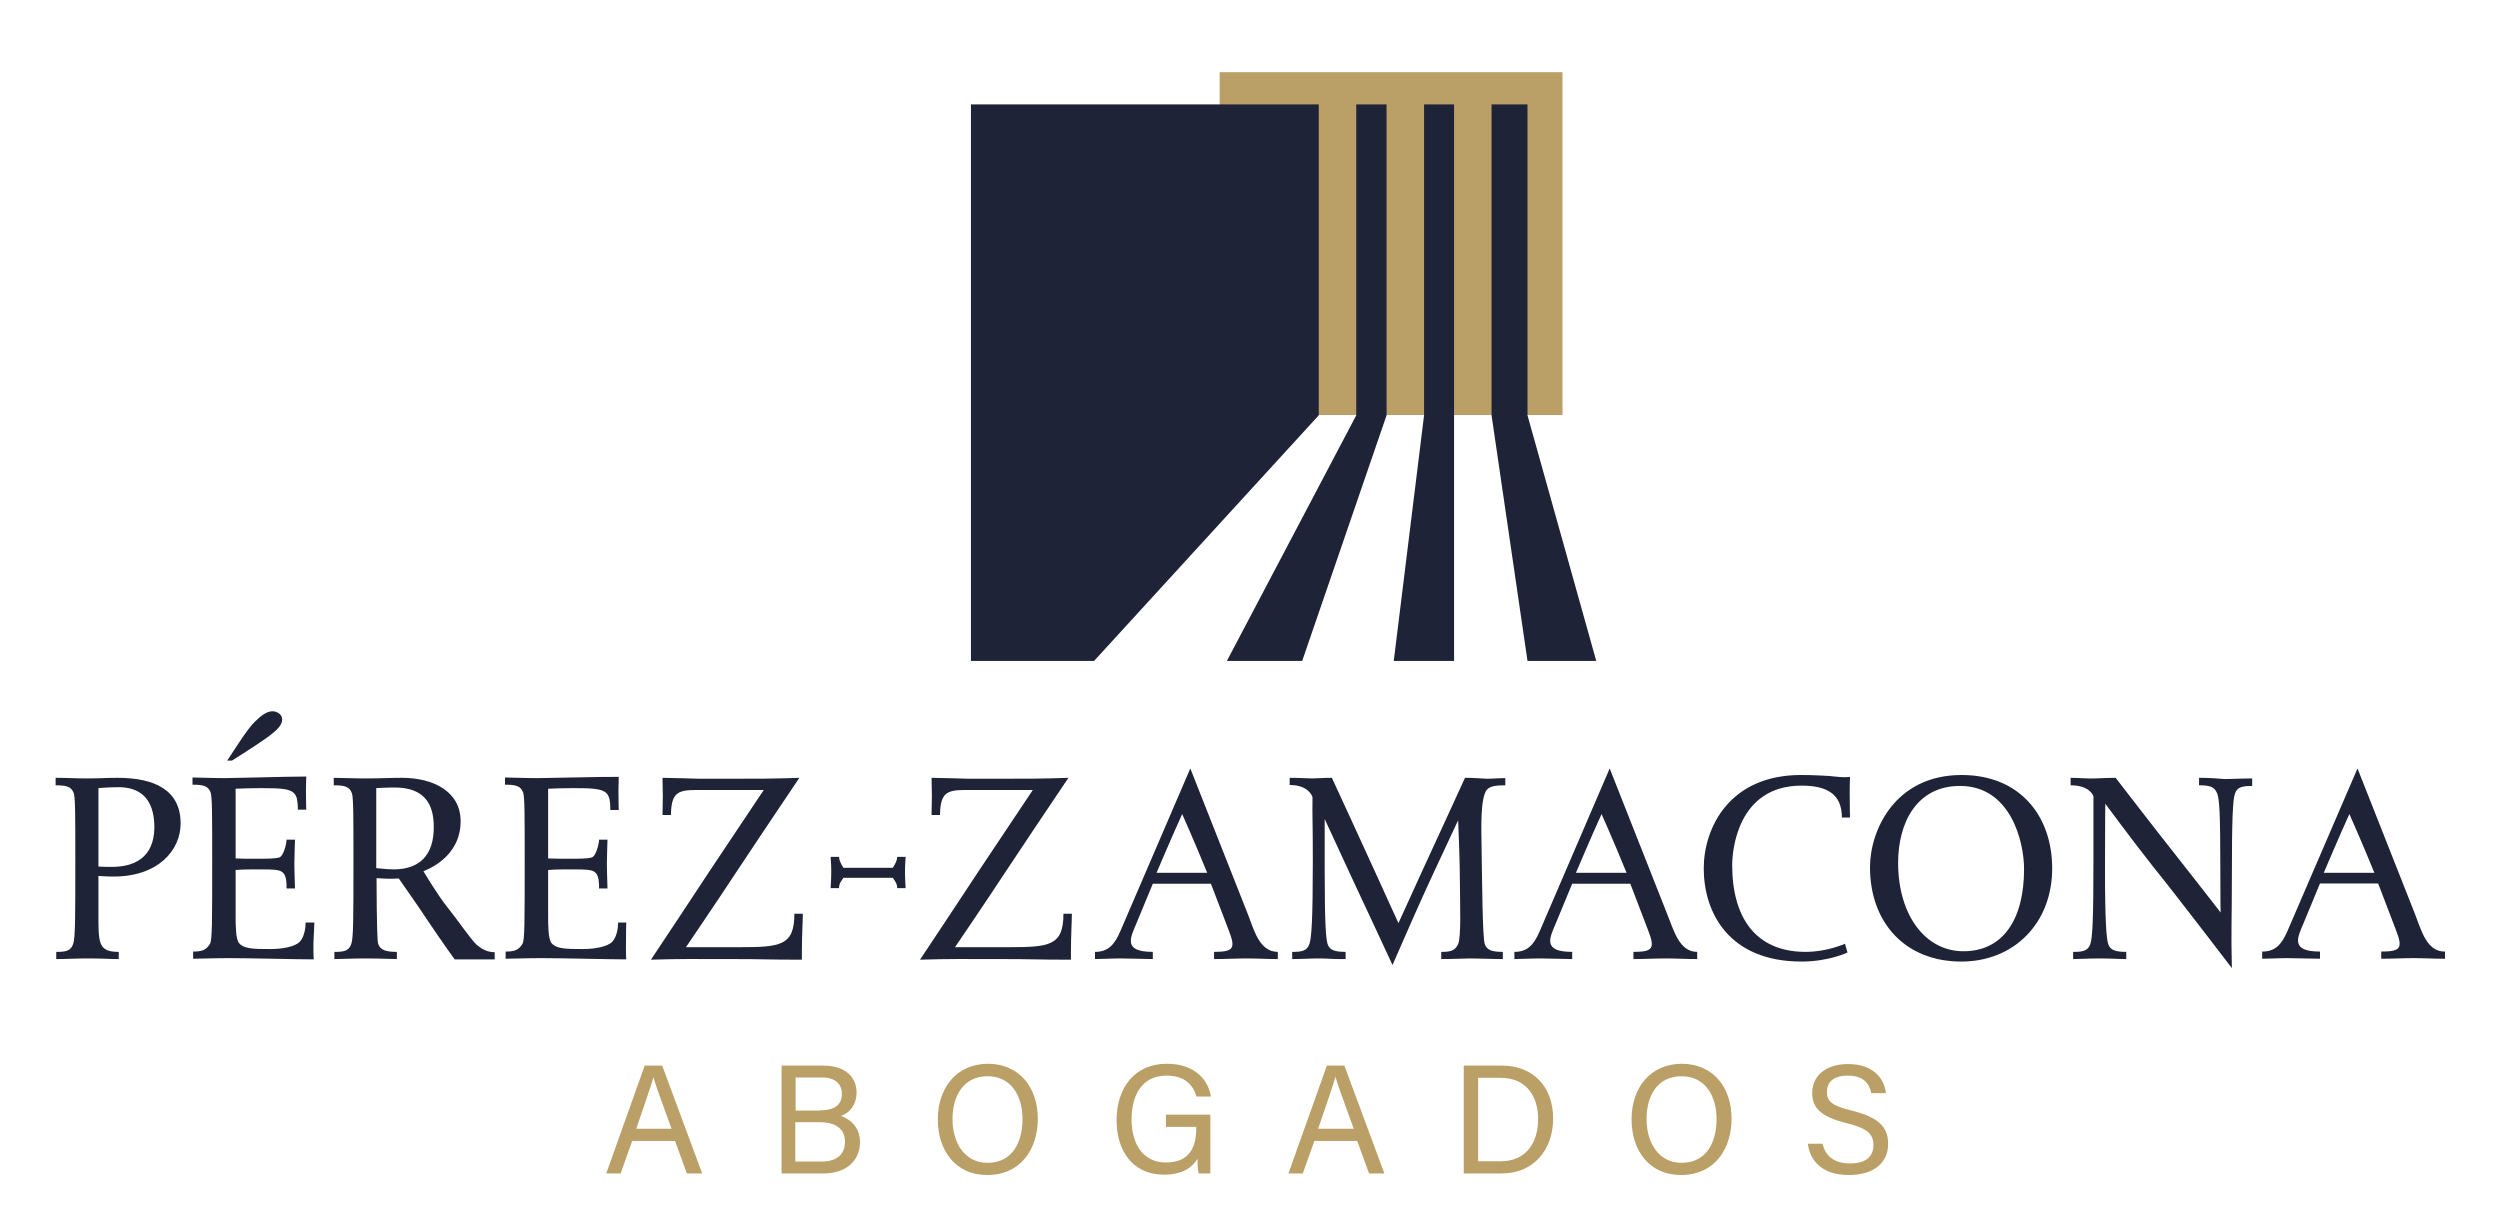 <?xml version="1.0" encoding="utf-8"?>
<!-- Generator: Adobe Illustrator 28.3.0, SVG Export Plug-In . SVG Version: 6.00 Build 0)  -->
<svg version="1.1" id="Capa_1" xmlns="http://www.w3.org/2000/svg" xmlns:xlink="http://www.w3.org/1999/xlink" x="0px" y="0px"
	 viewBox="0 0 800 391.4" style="enable-background:new 0 0 800 391.4;" xml:space="preserve">
<style type="text/css">
	.st0{fill:#BA9F66;}
	.st1{fill:#1F2338;}
</style>
<g>
	<rect x="390.3" y="23.1" class="st0" width="109.7" height="109.7"/>
	<g>
		<polygon class="st1" points="416.7,211.5 443.7,132.9 443.7,33.4 434,33.4 434,132.9 392.6,211.5 		"/>
		<polygon class="st1" points="455.7,33.4 455.7,132.9 446,211.5 465.3,211.5 465.3,132.9 465.3,33.4 		"/>
		<polygon class="st1" points="477.3,33.4 477.3,132.9 488.8,211.5 488.8,211.5 510.8,211.5 488.8,132.9 488.8,33.4 		"/>
		<polygon class="st1" points="422,132.9 422,33.4 310.7,33.4 310.7,211.5 350.1,211.5 		"/>
	</g>
	<g>
		<path class="st1" d="M37.6,248.9c-3.6,0-5.9,0.2-9.5,0.2c-3.7,0-6.9-0.2-10.3-0.2v2.4c3.2,0,5,0.3,5.8,2.5
			c0.5,1.5,0.5,7.2,0.5,21.6c0,18.8,0,24.6-0.7,26.7c-0.8,2.3-2.5,2.5-5.4,2.5v2.3c3.7,0,5.7-0.2,9.9-0.2c5.7,0,6.7,0.2,10.1,0.2
			v-2.3c-6.8,0-6.5-3-6.5-13.3v-11c0,0,2.7,0.2,4.8,0.2c14.3,0,21.5-8.4,21.5-17C57.8,252.9,49.6,248.9,37.6,248.9z M35.8,277.4
			c-1.4,0-2.7,0-4.3-0.1v-25.1c0,0,3.1-0.3,6.4-0.3c6.4,0,11.5,3.1,11.5,12.9C49.3,274.5,42.9,277.4,35.8,277.4z"/>
		<path class="st1" d="M143,290.1c-2.7-3.4-6.1-9-7.5-11.3c1.1-0.5,11.9-4.4,11.9-16c0-9.5-8.7-13.9-18.8-13.9
			c-3.8,0-7.1,0.2-11.5,0.2c-4.2,0-8-0.2-10.3-0.2v2.4c3.2,0,5,0.3,5.8,2.5c0.5,1.5,0.5,7.2,0.5,21.6c0,18.7,0,24.7-0.7,26.7
			c-0.8,2.3-2.5,2.5-5.4,2.5v2.3c2.6,0,5.6-0.2,9.9-0.2c5.1,0,8.2,0.2,10.1,0.2v-2.3c-3.3,0-5.3-0.5-6-2.6c-0.5-1.7-0.5-21-0.5-21
			c2.7,0.2,4.8,0.3,7.1,0.1c1.3,1.9,6.4,9.1,8.8,12.8c6.2,9.2,9.1,13.1,9.1,13.1h12.8v-2.3c-2.3,0-4-0.9-5.7-2.3
			C150.4,300.3,147,295.1,143,290.1z M126,278.2c-1.4,0-2.7-0.1-5.6-0.4v-25.6c0,0,2.9-0.2,5.9-0.2c9.4,0,12.5,5.2,12.5,12.5
			C138.9,273.7,134.2,278.2,126,278.2z"/>
		<path class="st1" d="M197.8,295.2c0,1.4-0.3,4.5-1.9,6.2c-1.4,1.4-5.1,2.3-9.4,2.3c-5.6,0-8.5-0.1-10-1.9c-1.1-1.3-1.1-5.8-1.1-9
			v-14.4c2.4-0.2,4.5-0.2,7.3-0.2c5.3,0,6.9,0.1,7.9,1.1c1.1,1.1,1.1,3.4,1.1,5h2.7c0-1-0.2-4.9-0.2-8.2c0-2.7,0.2-6.4,0.2-7.4h-2.7
			c0,1.3-1,5.4-2.4,5.7c-1.4,0.4-4.1,0.4-7.2,0.4c-1.9,0-3.8,0-6.7-0.1v-22.3c1.9-0.1,5.1-0.2,8.2-0.2c10.5,0,11.7,0.6,11.7,7h2.7
			c0,0-0.1-3-0.1-6.4c0-1.2,0.1-4.2,0.1-4.2c-3.8-0.1-22.9,0.4-26,0.4c-4.2,0-7.7-0.2-10.4-0.2v2.3c3.2,0,5,0.3,5.8,2.5
			c0.5,1.5,0.5,7.2,0.5,21.7c0,19.8,0,25.5-0.7,26.7c-1.2,2-2.5,2.5-5.4,2.5v2.3c2.5,0,6.3-0.2,11.4-0.2c6.5,0,22.3,0.4,27.2,0.4
			c0,0-0.1-1.9-0.1-3.1c0-5.9,0.1-8.7,0.1-8.7H197.8z"/>
		<path class="st1" d="M236.7,303.1h-17.2c0,0,9.4-13.8,16.3-24.3c6.1-9.2,10.5-15.8,20-29.9c-7.9,0.3-13.7,0.3-22.5,0.3
			c-3.6,0-6.4,0-9.4,0c-3.1-0.1-6.5-0.2-11.9-0.3c0,1.2,0.1,4.3,0.1,5.7c0,2.5-0.1,4.1-0.1,6.2h2.7c0.1-6.9,2-8,7.9-8h21.8
			c0,0-11.5,17.2-16.9,25.3c-6.4,9.7-15.9,24.1-19.2,29c9.4-0.3,13.7-0.2,25.5-0.2c11.4,0,11,0.2,22.8,0.2v-2.6
			c0-5.1,0.3-9.6,0.3-12.1h-2.7C254.2,302.6,249.8,303.1,236.7,303.1z"/>
		<path class="st1" d="M322.8,303.1h-17.2c0,0,9.4-13.8,16.3-24.3c6.1-9.2,10.5-15.8,20-29.9c-7.9,0.3-13.7,0.3-22.5,0.3
			c-3.6,0-6.4,0-9.4,0c-3.1-0.1-6.5-0.2-11.9-0.3c0,1.2,0.1,4.3,0.1,5.7c0,2.5-0.1,4.1-0.1,6.2h2.7c0.1-6.9,2-8,7.9-8h21.8
			c0,0-11.5,17.2-16.9,25.3c-6.4,9.7-15.9,24.1-19.2,29c9.4-0.3,13.7-0.2,25.5-0.2c11.4,0,11,0.2,22.8,0.2v-2.6
			c0-5.1,0.3-9.6,0.3-12.1h-2.7C340.3,302.6,335.9,303.1,322.8,303.1z"/>
		<path class="st1" d="M399.3,292.5l-18.4-46.6l-22.4,52.1c-2,4.7-4.2,6.6-8.1,6.6v2.3c2.3,0,5-0.2,8.3-0.2c2.6,0,7.6,0.2,10.2,0.2
			v-2.3c-9.6,0-7.2-4.5-5.3-9l5.3-12.8h18.6l5.7,14.9c2.2,5.7,1.7,6.9-4.7,6.9v2.3c3.5,0,7.1-0.2,10.5-0.2c3.5,0,6,0.2,9.9,0.2v-2.3
			C403,304.6,401.3,297.6,399.3,292.5z M370.1,279.3c0,0,5.3-12.5,8.2-18.8c0,0,3.9,8.7,8,18.8H370.1z"/>
		<path class="st1" d="M468.8,248.9c-5,11-7.9,17.2-13,28.3c-3.3,7.1-5,11.1-8.3,18.2l-8.8-19.3c-4.9-10.6-7.6-16.7-12.5-27.2
			c-3.1,0-4.9,0.2-6.1,0.2s-4.2-0.2-7.4-0.2v2.3c6.3,0,7.3,3.9,7.3,3.9c-0.1,7.7,0.1,5.9,0.1,20.4c0,18.7-0.4,24.6-1.1,26.6
			c-0.8,2.3-2.6,2.5-5.5,2.5v2.3c3.1,0,5.7-0.2,8.5-0.2c2.7,0,5.7,0.3,8.6,0.2v-2.3c-3.3,0-5.2-0.5-5.8-2.6
			c-0.5-1.8-0.9-6.3-0.9-23.9v-16l9.9,21.4c4.6,9.9,7.3,15.5,11.8,25.3c5.1-11.6,7.9-18.2,13.2-29.6l7.8-16.7c0,0,0.6,12.9,0.6,22.4
			c0,4.2,0.4,15-0.6,17.2c-1,2.2-2.5,2.5-5.4,2.5v2.3c4.2,0,7.2-0.2,9.4-0.2c2.8,0,6.8,0.2,10.3,0.2v-2.3c-3.3,0-5.2-0.5-5.8-2.6
			c-0.7-2.5-0.8-18.5-1-31.2c-0.1-5.9-0.4-15.5,1.7-18.1c1.1-1.3,3.6-1.4,5.9-1.4v-2.3c-2.3,0-4.1,0.2-5.9,0.2
			C473.8,249.1,471.8,248.9,468.8,248.9z"/>
		<path class="st1" d="M533.5,292.5l-18.4-46.6l-22.4,52.1c-2,4.7-4.2,6.6-8.1,6.6v2.3c2.3,0,5-0.2,8.3-0.2c2.7,0,7.6,0.2,10.2,0.2
			v-2.3c-9.6,0-7.2-4.5-5.3-9l5.3-12.8h18.6l5.7,14.9c2.2,5.7,1.7,6.9-4.7,6.9v2.3c3.5,0,7.1-0.2,10.5-0.2c3.5,0,6,0.2,9.9,0.2v-2.3
			C537.3,304.6,535.6,297.6,533.5,292.5z M504.3,279.3c0,0,5.3-12.5,8.2-18.8c0,0,3.9,8.7,8,18.8H504.3z"/>
		<path class="st1" d="M590.2,248.7c-1.4,0-2.9-0.2-5-0.4c-2.1-0.1-4.9-0.3-8.9-0.3c-23,0-31.1,17-31.1,29.9
			c0,14.2,8.1,29.8,31.3,29.8c8.7,0,14.7-2.9,14.7-2.9l-0.8-2.8c0,0-5.7,2.6-12.6,2.6c-16.1,0-23.5-11.1-23.5-27.8
			c0-4.6,1.7-25.4,22.2-25.4c8,0,12.9,2.6,12.9,10.2h2.6c0,0-0.1-3.6-0.1-8.1c0-2.3,0.1-4.9,0.1-4.9
			C591.2,248.7,590.7,248.7,590.2,248.7z"/>
		<path class="st1" d="M627.7,248c-21.3,0-29.3,17.7-29.3,29.5c0,17.9,11.4,30.2,29.2,30.2c16.9,0,29.1-12.3,29.1-29.8
			C656.7,261,646.3,248,627.7,248z M628.3,304.4c-12.3,0-20.9-11.7-20.9-28.3c0-12.8,5.9-24.6,19.8-24.6c16.2,0,20.5,17.8,20.5,26.6
			C647.7,294.3,640.9,304.4,628.3,304.4z"/>
		<path class="st1" d="M703.7,248.9v2.4c3.4,0,4.9,0.4,5.8,2.6c0.7,1.8,1,6.2,1,23.8c0,12.2,0.1,14,0.1,14.3
			c-5.7-7.3-10.4-13.4-14.7-18.8c-7.2-9.1-16.1-20.7-18.9-24.3c-2.1,0-3.7,0.1-6.7,0.2c-2.7,0.1-4.8-0.2-7.7-0.2v2.4
			c6.3,0,7.3,3.5,7.3,3.5v20.7c0,18.7-0.3,24.6-1,26.6c-0.8,2.3-2.6,2.5-5.5,2.5v2.3c2.3,0,4.6-0.2,8.7-0.2c3.4,0,5.8,0.2,8.3,0.2
			v-2.3c-3.3,0-5.2-0.5-5.8-2.6c-0.5-1.8-1-6.3-1-23.9c0-17,0.1-20.9,0.1-20.9s9.4,12.7,15.2,20c7.6,9.4,25.3,32.6,25.3,32.6
			c-0.3-11.8,0-14.8,0-29.3c0-18.7,0.3-24.6,1-26.6c0.7-1.9,2-2.4,5.5-2.4v-2.4c-3.3,0-6.8,0.2-8.7,0.2
			C709,249.1,707.4,248.9,703.7,248.9z"/>
		<path class="st1" d="M772.8,292.5l-18.4-46.6L732,297.9c-2,4.7-4.2,6.6-8.1,6.6v2.3c2.3,0,5-0.2,8.3-0.2c2.7,0,7.6,0.2,10.2,0.2
			v-2.3c-9.6,0-7.2-4.5-5.3-9l5.3-12.8h18.6l5.7,14.9c2.2,5.7,1.7,6.9-4.7,6.9v2.3c3.5,0,7.1-0.2,10.5-0.2c3.5,0,6,0.2,9.9,0.2v-2.3
			C776.5,304.6,774.8,297.6,772.8,292.5z M743.6,279.3c0,0,5.3-12.5,8.2-18.8c0,0,3.9,8.7,8,18.8H743.6z"/>
		<path class="st1" d="M287.1,274.2c0,1-0.5,2.1-1.4,3.5h-15.8c-0.9-1.4-1.4-2.5-1.4-3.5h-2.7c0,1,0.2,1.8,0.2,4.6
			c0,3.3-0.2,4.4-0.2,5.4h2.7c0-1.5,0.6-2.1,1.4-3.3l15.8,0c0.8,1.2,1.4,1.9,1.4,3.3h2.7c0-1-0.2-2.1-0.2-5.4c0-2.7,0.2-3.6,0.2-4.6
			H287.1z"/>
		<path class="st1" d="M87.4,234.5c1.9-1.5,2.9-2.9,2.9-4.3c0-1.7-1.8-2.6-3.1-2.6c-1.8,0-3.7,1.4-5.7,3.4
			c-2.7,2.7-6.3,8.7-8.8,12.4h1.5C78.8,240.5,85.1,236.5,87.4,234.5z"/>
		<path class="st1" d="M100.6,295.2L100.6,295.2h-2.8c0,1.4-0.3,4.5-1.9,6.2c-1.4,1.4-5.1,2.3-9.4,2.3c-5.6,0-8.5-0.1-10-1.9
			c-1.1-1.3-1.1-5.8-1.1-9v-14.4c2.4-0.2,4.5-0.2,7.3-0.2c5.3,0,6.9,0.1,7.9,1.1c1.1,1.1,1.1,3.4,1.1,5h0h2.7h0c0-1-0.2-4.9-0.2-8.2
			c0-2.7,0.2-6.4,0.2-7.4h0h-2.7h0c0,1.3-1,5.4-2.4,5.7c-1.4,0.4-4.1,0.4-7.2,0.4c-0.5,0-0.9,0-1.4,0c-1.5,0-3.1,0-5.3-0.1v-22.3
			c1.9-0.1,5.1-0.2,8.2-0.2c6.6,0,9.5,0.2,10.8,2c0,0,0,0,0,0c0.1,0.2,0.2,0.3,0.3,0.5c0.3,0.6,0.4,1.3,0.5,2.2
			c0,0.4,0.1,0.7,0.1,1.1c0,0.4,0,0.7,0,1.1h2.7c0,0-0.1-3-0.1-6.4c0-1.2,0.1-4.2,0.1-4.2c-0.2,0-0.5,0-0.9,0
			c-5.2,0-22.2,0.5-25.1,0.5c-4.2,0-7.7-0.2-10.4-0.2l0,0c0,0,0,0,0,0v2.3c3.2,0,5,0.3,5.8,2.5c0.5,1.5,0.5,7.2,0.5,21.7
			c0,19.8,0,25.5-0.7,26.7c-1.2,2-2.5,2.5-5.4,2.5v2.3c0,0,0,0,0,0l0,0c2.5,0,6.3-0.2,11.4-0.2c6.5,0,22.3,0.4,27.2,0.4l0,0
			c0,0,0,0,0,0c0,0-0.1-1.5-0.1-2.6c0-0.2,0-0.3,0-0.5c0-0.7,0-1.4,0-2.1C100.5,297.4,100.6,295.2,100.6,295.2z"/>
	</g>
	<g>
		<path class="st0" d="M202.3,365.1l-3.7,10.4H194l12.3-34.5h5.6l12.8,34.5h-4.9l-3.8-10.4H202.3z M214.9,361.2
			c-3.3-9.1-5.1-13.9-5.8-16.5h0c-0.8,2.9-2.9,8.8-5.5,16.5H214.9z"/>
		<path class="st0" d="M250.1,341h13.3c7.3,0,10.7,3.8,10.7,8.6c0,4-2.3,6.6-5,7.5c2.4,0.8,6.1,3.2,6.1,8.3c0,6.5-5,10.1-11.5,10.1
			h-13.6V341z M262.4,355.3c5,0,7-2,7-5.3c0-3.1-2.2-5.2-6.2-5.2h-8.6v10.6H262.4z M254.5,371.7h8.5c4.3,0,7.4-2,7.4-6.3
			c0-3.7-2.4-6.3-8.2-6.3h-7.7V371.7z"/>
		<path class="st0" d="M332.1,358c0,9.5-5.3,18-16.2,18c-10.2,0-15.8-7.9-15.8-17.8c0-9.9,5.8-17.8,16.2-17.8
			C326,340.5,332.1,347.8,332.1,358z M304.8,358.1c0,7.5,3.8,14,11.2,14c8,0,11.2-6.6,11.2-14c0-7.4-3.6-13.7-11.2-13.7
			C308.3,344.4,304.8,350.7,304.8,358.1z"/>
		<path class="st0" d="M387.1,375.5h-3.5c-0.2-0.7-0.4-2.2-0.4-4.7c-1.5,2.5-4.5,5.1-10.7,5.1c-10,0-15.2-7.6-15.2-17.4
			c0-10.3,5.7-18.1,16.1-18.1c8,0,13.1,4.3,14.1,10.5h-4.6c-1.2-3.9-3.9-6.7-9.6-6.7c-8,0-11.2,6.4-11.2,14.1
			c0,7.1,3.2,13.7,11,13.7c7.7,0,9.7-5.1,9.7-11v-0.4h-9.7v-3.9h14.2V375.5z"/>
		<path class="st0" d="M420.6,365.1l-3.7,10.4h-4.6l12.3-34.5h5.6l12.8,34.5h-4.9l-3.8-10.4H420.6z M433.2,361.2
			c-3.3-9.1-5.1-13.9-5.8-16.5h-0.1c-0.8,2.9-2.9,8.8-5.5,16.5H433.2z"/>
		<path class="st0" d="M468.4,341h12.3c9.7,0,16.3,6.6,16.3,16.9c0,10.2-6.4,17.6-16.4,17.6h-12.2V341z M473,371.6h7.2
			c8.1,0,12-5.8,12-13.6c0-6.8-3.5-13.1-12-13.1H473V371.6z"/>
		<path class="st0" d="M554.1,358c0,9.5-5.3,18-16.2,18c-10.2,0-15.8-7.9-15.8-17.8c0-9.9,5.8-17.8,16.2-17.8
			C548.1,340.5,554.1,347.8,554.1,358z M526.9,358.1c0,7.5,3.8,14,11.2,14c8,0,11.2-6.6,11.2-14c0-7.4-3.6-13.7-11.2-13.7
			C530.3,344.4,526.9,350.7,526.9,358.1z"/>
		<path class="st0" d="M583.2,365.9c0.9,4.1,3.8,6.4,8.8,6.4c5.4,0,7.5-2.5,7.5-5.8c0-3.5-1.7-5.4-8.6-7.1c-8.1-2-11-4.8-11-9.6
			c0-5.1,3.8-9.3,11.5-9.3c8.2,0,11.6,4.8,12.1,9.3h-4.7c-0.6-3.1-2.5-5.6-7.6-5.6c-4.2,0-6.6,1.9-6.6,5.2c0,3.2,1.9,4.5,8,6
			c9.8,2.4,11.6,6.2,11.6,10.7c0,5.6-4.1,9.9-12.6,9.9c-8.7,0-12.4-4.7-13.1-10H583.2z"/>
	</g>
</g>
</svg>
